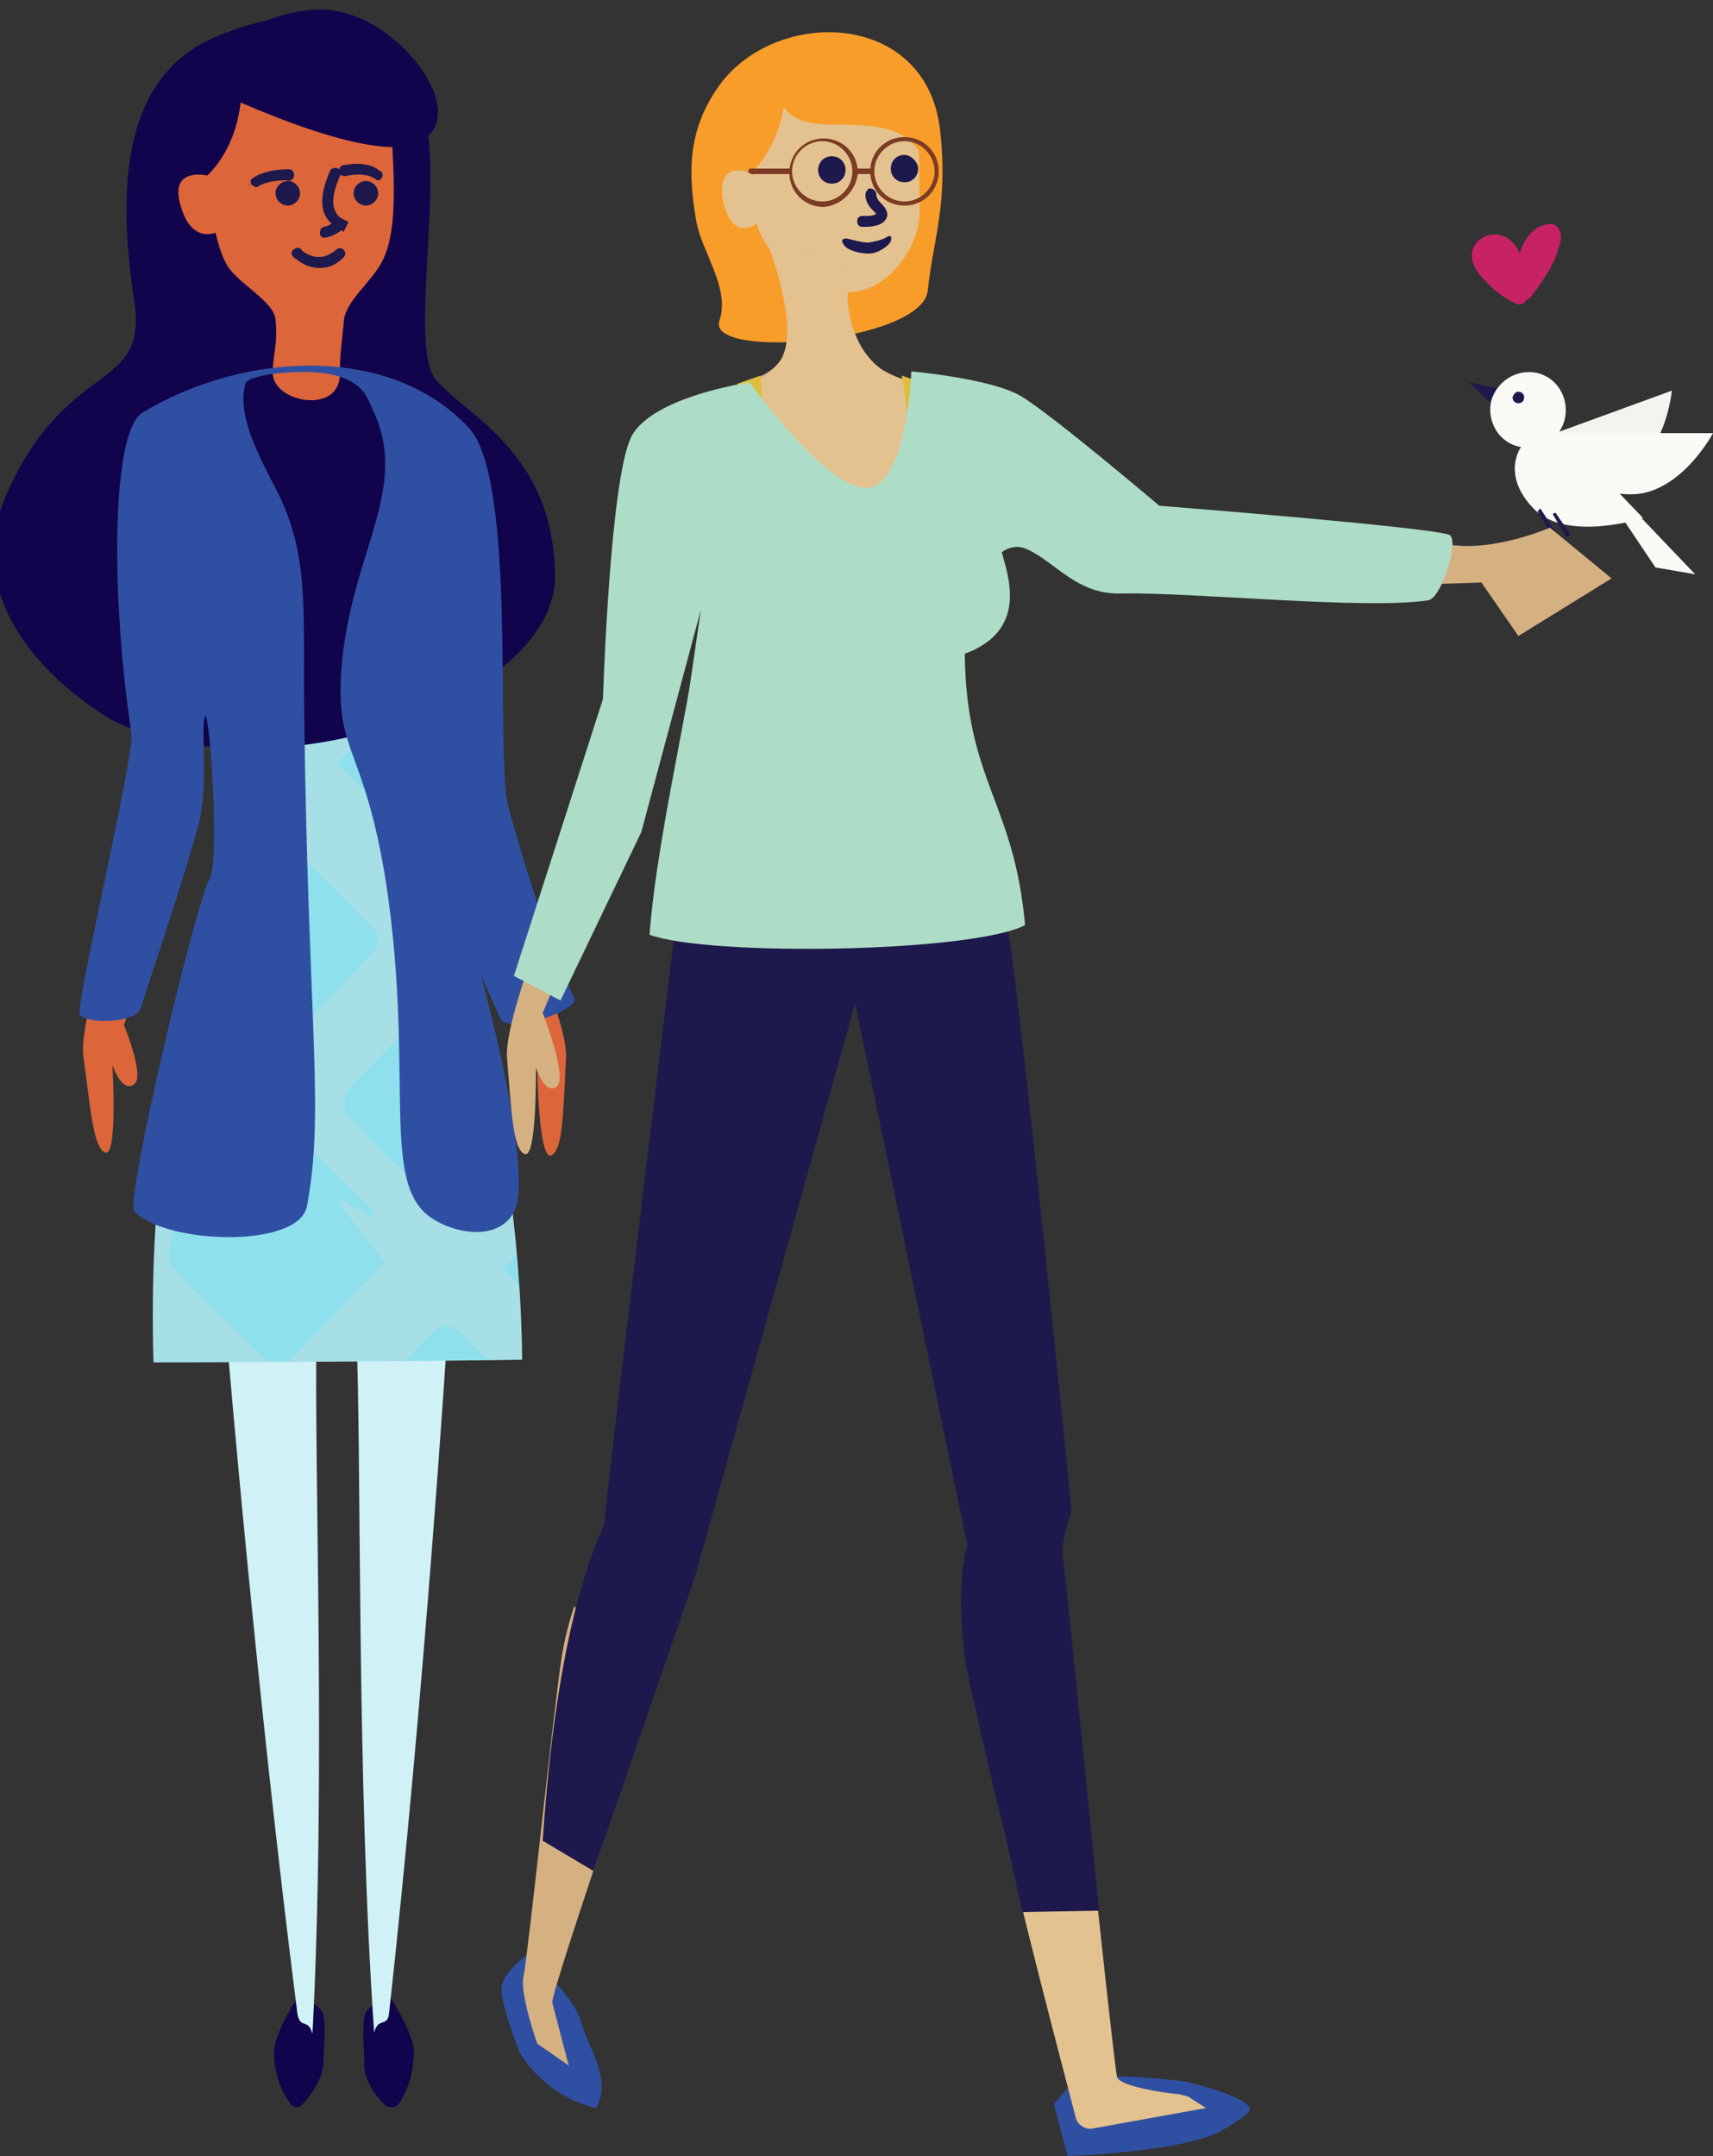 <?xml version="1.0" encoding="utf-8"?>
<!-- Generator: Adobe Illustrator 23.0.5, SVG Export Plug-In . SVG Version: 6.00 Build 0)  -->
<svg version="1.1" id="Layer_1" xmlns="http://www.w3.org/2000/svg" xmlns:xlink="http://www.w3.org/1999/xlink" x="0px" y="0px"
	 viewBox="0 0 125 157.3" style="enable-background:new 0 0 125 157.3;" xml:space="preserve">
<rect x="0" y="0" width="125" height="157.3" fill="#333333" stroke="none"/>
<style type="text/css">
	.st0{fill:#DC653A;}
	.st1{fill:#11034C;}
	.st2{fill:#D0F2F7;}
	.st3{fill:#8FE0ED;}
	.st4{opacity:0.38;}
	.st5{clip-path:url(#SVGID_2_);}
	.st6{opacity:0.78;fill:#E3DDD6;enable-background:new    ;}
	.st7{fill:#1E194C;stroke:#1E194C;stroke-miterlimit:10;}
	.st8{fill:#1E194C;stroke:#1E194C;stroke-width:0.5;stroke-miterlimit:10;}
	.st9{fill:#2F50A2;}
	.st10{fill:#F5F3EF;}
	.st11{fill:#FAF9F6;}
	.st12{fill:#1E194C;}
	.st13{fill:#C72263;}
	.st14{fill:#F99D2A;}
	.st15{fill:#E3C28F;}
	.st16{fill:#7C3B23;}
	.st17{fill:#D5B081;}
	.st18{opacity:0.7;}
	.st19{fill:none;stroke:#1E194C;stroke-width:0.708;stroke-miterlimit:10;}
	.st20{fill:#DFBD3E;}
	.st21{fill:#ADDDC6;}
</style>
<g>
	<g>
		<path class="st0" d="M7.1,71.1c-0.7,2.7-1.2,4.9-1,6.1c0.5,3.6,0.7,6.6,1.6,6.9c0.9,0.2,0.5-6.4,0.5-6.4s0.7,2.1,1.6,1.4
			s-1.2-5.4-1.2-5.4"/>
		<path class="st0" d="M10.1,30.9c0,0-1.6,3.5-1.3,8.8c0.2,5.2,1.5,18.2,1.5,18.2L6.7,73l1.8,3.4c0,0,3.9-11.5,5.2-16
			c0.4-1.4,0.4-9.9-0.5-18.1C12.2,34.2,10.1,30.9,10.1,30.9z"/>
		<path class="st1" d="M28.4,145.6c0,0,1.8,2.7,1.8,4.1c0,1.2-0.3,2.6-1.1,3.8c-0.2,0.3-0.7,0.3-1,0.1c-1.9-1.9-1.5-3.4-1.5-3.4
			s-0.2-2.3,0-3.1C26.8,146.2,28.4,145.6,28.4,145.6z"/>
		<path class="st2" d="M32.6,98c0,0-1.6,25.2-4.2,48.8c-0.1,1.2-0.8,0.3-1.1,1.5C26,129.4,26.4,106.9,26,97
			C25.7,88.4,32.6,98,32.6,98z"/>
		<path class="st1" d="M21.8,145.6c0,0-1.8,2.7-1.8,4.1c0,1.2,0.3,2.7,1.3,3.9c0.2,0.2,0.5,0.2,0.7,0c1.9-2,1.6-3.5,1.6-3.5
			s0.2-2.3,0-3.1S21.8,145.6,21.8,145.6z"/>
		<path class="st2" d="M16.6,98.2c0,0,2.1,25.2,5.1,48.7c0.2,1.2,0.8,0.3,1.1,1.5c1-18.9,0.1-41.4,0.3-51.3
			C23.4,88.4,16.6,98.2,16.6,98.2z"/>
		<path class="st3" d="M10,30.7c0,0,4.9-2.7,12.1-3.7s11.3,3.9,11.3,3.9s-5.2,23-3.3,28.8s7.8,20.2,8,39.5
			c-5.8,0.1-19.8,0.2-26.9,0.2c-0.7-24.7,6.4-34.7,6.4-39.6C17.4,54.9,10,30.7,10,30.7z"/>
		<path class="st0" d="M33.3,30.9c0,0,1.9,3.4,2.1,8.6c0.2,5.2,0,18.3,0,18.3l4.9,14.8l-1.5,3.6c0,0-4.8-11.1-6.6-15.5
			c-0.5-1.4-1.2-9.9-1-18.1C31.5,34.4,33.3,30.9,33.3,30.9z"/>
		<g class="st4">
			<g>
				<g>
					<g>
						<g>
							<defs>
								<path id="SVGID_1_" d="M10,30.7c0,0,4.9-2.7,12.1-3.7s11.3,3.9,11.3,3.9s-5.2,23-3.3,28.8s7.8,20.2,8,39.5
									c-5.8,0.1-19.8,0.2-26.9,0.2c-0.7-24.7,6.4-34.7,6.4-39.6C17.4,54.9,10,30.7,10,30.7z"/>
							</defs>
							<clipPath id="SVGID_2_">
								<use xlink:href="#SVGID_1_"  style="overflow:visible;"/>
							</clipPath>
							<g class="st5">
								<g>
									<path class="st6" d="M-88,97.1c-7.9-7.8-15.7-15.5-23.6-23.2c1.9-1.9,3.7-3.8,5.6-5.7c-0.1,0.7-0.5,1.7-0.2,2.1
										c2.3,2.5,4.8,4.8,7.2,7.2c2.8-2.9,5.4-5.6,7.9-8.1c-2.7-2.6-5.2-5.1-7.5-7.4c-2.4,2-4.7,3.8-6.9,5.7
										c7.7-7.9,15.4-15.8,23.1-23.6c-0.3,0.6-0.6,1.2-0.9,1.8c2.4,2.3,4.7,4.6,7,6.9c3-3,5.8-5.9,8.6-8.9c0.3-0.3,0.3-1.4,0-1.7
										c-2.2-2.1-4.5-4.2-6.7-6.3c0.9-0.9,1.8-1.8,2.7-2.7c2.4,2.4,4.8,4.8,7.3,7.1c2.7-2.7,5.1-5.2,7.7-7.9
										c-2.5-2.4-4.9-4.8-7.2-7.1c0.4-0.5,0.9-0.9,1.3-1.4c2.4,2.4,4.8,4.7,7.3,7.2c0.8-1.6,0.2-2.2-1-2.8c-0.8-0.4-1.4-1.1-2-1.6
										c0.1-0.1,0.2-0.2,0.3-0.3c0.3,0.2,0.5,0.3,0.8,0.5c0-0.1,0.1-0.2,0.1-0.2c-1.4-1.4-2.8-2.7-4.2-4.1
										c0.5-0.5,1.1-1.1,1.6-1.6c2.4,2.4,4.8,4.7,7.4,7.3c3-3.1,5.8-5.9,8.7-8.9c-0.2-0.2-0.3-0.5-0.6-0.7
										c-2.1-1.6-4.3-3.1-6.3-4.8c-0.8-0.6-1.2-0.5-1.9,0.1c-1.8,1.7-3.6,3.3-5.4,5c3.6-3.7,7.3-7.4,10.9-11.1
										c-0.2,0.5-0.4,1-0.6,1.4c2.4,2.3,4.7,4.6,7.2,7.1c2.5-2.5,4.9-5,7.6-7.8c-3-2-4.2-6-8.4-6.7c11.7-11.9,23.3-23.8,35-35.7
										c0.3-0.3,0.6-1.5,1.5-0.4c-2.5,2.5-4.9,5-7.3,7.5c2.5,2.7,4.8,5.2,7.5,8.1c2.7-2.7,5.2-5.3,7.7-7.8
										c1.6,1.6,3.3,3.2,4.9,4.8c-2.5,2.6-5.1,5.2-7.7,7.9C2.6-11.6,4.8-9.5,7-7.3c2.6-2.7,5.2-5.3,7.7-7.9c1.4,1.3,2.7,2.7,4.1,4
										c-2.5,2.6-5.1,5.2-7.6,7.8c2.8,2.7,5.4,5.3,8,7.9c2.7-2.6,5.4-5,8-7.4c0.6,0.6,1.3,1.2,1.9,1.9c-0.9,1-1.9,1.9-2.8,2.9
										c-0.1-0.1-0.1-0.1-0.2-0.2c0.2-0.3,0.5-0.7,0.7-1c-0.1,0-0.1-0.1-0.2-0.1C24.8,2.5,23,4.3,21,6.3c0.6,0.5,1.1,1,1.3,1.2
										c2.6-2.7,5.1-5.2,7.5-7.7c0.5,0.5,1.1,1.1,1.6,1.6c-2.5,2.5-4.9,5-7.3,7.4c2.6,2.6,4.9,4.8,7.3,7.2
										c0.7-0.7,1.2-1.3,1.8-1.8c1.8-1.9,3.7-3.8,5.5-5.6c1.4,1.3,2.7,2.7,4.1,4c-2.2,2.5-4.3,4.9-6.7,7.7
										c2.8,2.5,5.5,4.9,8.5,7.4c2.4-2.4,4.5-4.6,6.7-6.8c1.3,1.2,2.5,2.5,3.8,3.7c-2.2,2.3-4.5,4.6-6.6,6.8
										c2.7,2.7,5.3,5.2,7.9,7.7c2.3-2.4,4.5-4.6,6.6-6.8c0.7,0.7,1.4,1.4,2.2,2.1c-1.4,0.9-2,3.2-4.4,2.4
										c-0.4,0.9-0.8,1.8-1.3,2.7c-0.6,1-1.2,1.9,0.5,2.4c2-2.2,4-4.5,6-6.7c0.4,0.4,0.7,0.7,1.1,1.1c-2.1,2.1-4.2,4.3-6.5,6.6
										c2.6,2.5,5.2,5.2,8.1,8c2.2-2.2,4.3-4.4,6.5-6.6c1.4,1.4,2.9,2.8,4.3,4.3c-0.7,0.7-1.3,1.4-2,2c-1.8,1.4-3.7,2.8-5.8,4.4
										c3.1,3.1,6,5.9,9,8.8c2.2-2.5,4.4-4.9,6.6-7.4c1.6,1.6,3.3,3.2,4.9,4.8c-2.4,2.4-4.7,4.8-7.1,7.3c2.6,2.8,4.7,5.1,7,7.5
										c2.6-2.7,5.1-5.2,7.5-7.6c0.5,0.4,0.9,0.9,1.4,1.3c-2.4,2.5-4.8,4.9-7.2,7.4c0.1,0.1,0.2,0.2,0.2,0.2
										c0.4-0.3,0.7-0.6,0.8-0.6c-0.1,0.5-0.1,1.2-0.2,1.9c0.2,0.1,0.4,0.1,0.7,0.2c2.4-2.5,4.9-5,7.3-7.5
										c0.5,0.4,0.9,0.9,1.4,1.3c-2.5,2.5-4.9,5-7.3,7.5c2.5,2.7,4.8,5.2,7.5,8.1c2.7-2.7,5.2-5.3,7.7-7.8
										c1.6,1.6,3.3,3.2,4.9,4.8c-2.5,2.6-5.1,5.2-7.7,7.9c2.1,2.1,4.3,4.2,6.5,6.4c2.6-2.7,5.2-5.3,7.7-7.9
										c1.4,1.3,2.7,2.7,4.1,4c-2.5,2.6-5.1,5.2-7.6,7.8c2.8,2.7,5.4,5.3,8,7.9c2.7-2.6,5.4-5,8-7.4c0.6,0.6,1.3,1.2,1.9,1.9
										c-0.9,1-1.9,1.9-2.8,2.9c-0.1-0.1-0.1-0.1-0.2-0.2c0.2-0.3,0.5-0.7,0.7-1c-0.1,0-0.1-0.1-0.2-0.1c-1.8,1.9-3.6,3.7-5.6,5.7
										c0.6,0.5,1.1,1,1.3,1.2c2.6-2.7,5.1-5.2,7.5-7.7c0.5,0.5,1.1,1.1,1.6,1.6c-2.5,2.5-4.9,5-7.3,7.4c2.6,2.6,4.9,4.8,7.3,7.2
										c0.7-0.7,1.2-1.3,1.8-1.8c1.8-1.9,3.7-3.8,5.5-5.6c1.4,1.3,2.7,2.7,4.1,4c-2.2,2.4-4.3,4.9-6.5,7.4c2,1.9,3.9,3.9,5.9,5.8
										c-1.6,1.6-3.2,3.3-4.8,4.9c-1.6-1.6-3.2-3.2-4.8-4.8c-0.4-0.3-1.3-0.7-1.5-0.5c-2.6,2-5.1,4.1-7.7,6.2
										c2.4,2.6,4.4,4.8,6.4,7c-0.4,0.5-0.9,0.9-1.3,1.4c-2-2.2-4-4.5-6-6.7c-1.7,1.4-1.8,1.5-0.6,2.6c1.8,1.8,3.7,3.4,5.5,5.1
										c-0.5,0.5-1.1,1.1-1.6,1.6c-1.9-1.9-3.8-3.8-5.8-5.7c-0.4-0.4-1.3-0.8-1.7-0.6c-3,1.7-5.6,4-7.8,6.7c2.6,2.6,5.1,5,7.5,7.4
										c-1.4,1.4-2.8,2.9-4.3,4.3c-2.6-2.2-4.5-5.2-8-6.9c-1.8,2.2-3.4,4.4-5.2,6.6c-0.9,1-0.7,1.6,0.2,2.5
										c1.8,1.8,3.5,3.8,5.2,5.7c-1.2,1.2-2.3,2.4-3.5,3.5c-2.1-2.3-4.2-4.6-6.5-7.1c-2.7,3.2-5.2,6.1-7.7,9.1
										c2.2,2.2,4.2,4.1,6.2,6.1c-1.5,1.5-3,3.1-4.5,4.6c-1.9-2.1-3.9-4.2-5.9-6.5c-2.6,2.7-5,5.1-7.5,7.6c2,2.2,4,4.3,5.9,6.5
										c-1.3,1.4-2.7,2.7-4,4.1c-2-2.2-4-4.4-5.9-6.5c-2.9,3-5.6,5.7-8.2,8.4c2.1,2.3,4,4.4,5.9,6.5c-1.1,1.1-2.1,2.2-3.2,3.3
										c-2.1-1.8-4.2-3.7-6.4-5.6c-2.4,2.8-4.7,5.5-7.1,8.2c1.9,1.9,3.8,3.7,5.6,5.5c-0.6,0.6-1.2,1.3-1.9,1.9
										c-1.6-1.7-3.2-3.4-4.9-5c-0.4-0.3-1-0.4-1.5-0.6c-0.1,0.2-0.2,0.4-0.3,0.6c2,1.9,3.9,3.8,5.9,5.8c-0.4,0.5-0.9,0.9-1.3,1.4
										c-2-2-4.1-4-6.1-6c-2.6,2.7-5.1,5.2-7.7,7.9c2.1,2.1,4.1,4,6.1,6c-1.3,1.4-2.7,2.7-4,4.1c-0.7-0.6-1.3-1.3-2.1-1.9
										c-1.6-1.2-3.3-2.3-5-3.4c-5.2-5.2-10.5-10.3-15.7-15.5c0-0.6,0.2-1.6-0.1-1.9c-2.2-2.3-4.6-4.5-7-6.6c-0.3-0.3-1.1,0-1.6,0
										c-9.1-9-18.3-18-27.4-26.9c-0.1-0.2-0.1-0.5-0.2-0.7c-2-2.2-4-4.3-6-6.4c-0.2-0.2-0.7-0.1-1.1-0.1
										c-6.4-6.3-12.8-12.6-19.2-18.9c-1.4-1.6-2.7-3.3-4.2-4.8c-0.4-0.5-1.2-0.7-1.8-1c-1.4-1.3-2.7-2.7-4.1-4
										c0.1-0.3,0.3-0.8,0.1-0.9c-2.3-2.3-4.6-4.7-7-6.9c-0.2-0.1-0.7,0.1-1,0.1c-1.3-1.2-2.5-2.5-3.8-3.7c0-0.5,0.2-1.2,0-1.4
										c-1.2-1.3-2.4-2.6-3.7-3.7c-1.5-1.2-3.1-2.1-4.7-3.1c-5.2-5.2-10.5-10.3-15.7-15.5c0-0.6,0.2-1.6-0.1-1.9
										c-2.2-2.3-4.6-4.5-7-6.6C-86.7,96.8-87.5,97.1-88,97.1z M56.1,165.9c-2.8,2.8-5.5,5.6-8.2,8.4c3.2,3.1,6.3,6.2,9.5,9.3
										c2.7-2.7,5.2-5.3,7.6-7.8C62,172.5,59.1,169.3,56.1,165.9z M-43.5,69.1c-3-3.3-5.9-6.6-8.9-9.9c-2.8,2.8-5.5,5.6-8.2,8.4
										c3.2,3.1,6.3,6.2,9.5,9.3C-48.5,74.2-46,71.6-43.5,69.1z M-11.4,92c2.7,2.7,5.4,5.3,8.2,8c2.7-2.8,5.2-5.3,7.8-7.9
										c-2-1.8-3.9-3.4-5.8-5.1c-2.7-2.3-2.7-2.3-5.3-0.3c-0.1,0.1-0.3,0.1-0.6,0.3c0.8-1.1,1.5-2,2.2-2.9C-5,84-5.1,84-5.2,83.9
										c-1.3,1.2-2.6,2.4-3.9,3.7c-0.1-0.1-0.1-0.2-0.2-0.2c1.2-1.4,2.4-2.8,3.5-4.2c-0.2-0.1-0.3-0.3-0.5-0.4
										c-2.1,2.2-4.3,4.3-6.3,6.6c-0.6,0.7-0.9,1.9,0.6,2.4c0.5-0.4,0.9-0.8,1.4-1.2c0.1,0.1,0.1,0.2,0.2,0.3
										C-10.7,91.2-11,91.6-11.4,92z M18,79.1c-1.4-1.4-2.7-2.7-4-4c-0.1,0.1-0.1,0.1-0.2,0.2c0.6,1,1.3,2,1.9,3
										c-0.1,0.1-0.2,0.1-0.3,0.2c-2.4-2.1-4.9-4.3-7.5-6.6c-2.6,2.9-5.1,5.7-7.5,8.5C3,83,5.5,85.5,8.1,87.9
										c0.2,0.2,1.2-0.1,1.6-0.4C12.4,84.8,15,82,18,79.1z M14.8,90.1c-0.1-0.1-0.3-0.3-0.4-0.4c2.1-2.4,4.1-4.7,6.2-7.1
										c-2.5,2.2-4.9,4.4-7.3,6.6c-0.3,0.3-0.7,0.7-0.8,1.1c-0.1,0.7-0.3,1.8,0.1,2.2c2.5,2.6,5.1,5.1,7.7,7.6
										c2.7-2.8,5.3-5.4,7.8-8c-1.2-1.5-2.3-2.9-3.3-4.3c0.1-0.1,0.2-0.2,0.3-0.2c0.6,0.4,1.3,0.8,1.9,1.2
										c0.1-0.1,0.2-0.3,0.3-0.4c-1.8-1.8-3.6-3.5-5.5-5.4C19.4,85.4,17.1,87.7,14.8,90.1z M10.2,42.5c3.6,3.6,6.8,6.7,10,9.9
										c2.6-2.7,5-5.1,7.6-7.8c-2.8-2.8-5.5-5.5-8.3-8.1c-0.3-0.3-1.2-0.4-1.4-0.2C15.4,38.3,12.8,40.4,10.2,42.5z M8.6,64.5
										c2.4-2.4,4.9-5,7.3-7.4c-3.3-3.2-6.4-6.3-9.9-9.7c-2.1,2.7-3.9,5-5.7,7.3c-0.3,0.4-0.2,1.4,0.1,1.7
										C3,59.1,5.7,61.7,8.6,64.5z M32.2,159.4c3.1-3.1,5.9-6,8.8-9c0.2-0.3,0.3-1,0.1-1.3c-2-2.5-3.9-5-6.7-6.4
										c-3.2,3.2-6.2,6.4-9.4,9.6C27.5,154.8,29.8,157.1,32.2,159.4z M-11.7,68.1c2.9,2.8,5.6,5.5,8.4,8.3
										c2.6-2.7,5.3-5.4,8.1-8.2c-3.1-3-6-5.9-9-8.8C-6.7,62.2-9.1,65.1-11.7,68.1z M-19.3,92.8c-2.7-3-5.4-5.9-8.1-8.8
										c-2.9,3-5.6,5.7-8.3,8.5c2.9,2.9,5.6,5.6,8.5,8.3C-24.7,98.3-22.2,95.7-19.3,92.8z M-1.7,132.8c0.1-0.1,0.2-0.2,0.3-0.3
										c2.1,2,4.2,4.1,6.2,6.1c1.5-0.6,1.2-1.3,0.5-2.1c-1.4-1.5-2.8-3-4.3-4.6c-0.6-0.6-1.3-1.3-1.9-1.9
										c-0.2,0.2-0.4,0.3-0.5,0.5c1.1,1.1,2.2,2.2,3.3,3.3c-0.2,0.2-0.3,0.3-0.5,0.5c-1.1-1.1-2.2-2.1-3.4-3.3
										c-3.1,3.2-6.1,6.2-9.1,9.2c2.5,2.5,5,4.9,7.4,7.3c2.7-2.7,5.2-5.4,7.8-8C2.2,137.1,0.2,134.9-1.7,132.8z M-74.8,100.5
										c2.8-2.9,5.5-5.6,8.2-8.3c-0.9-0.8-1.7-1.3-2.4-1.9c-1.5-1.4-2.9-2.8-4.3-4.3c-1.3-1.4-2.4-1.5-3.8-0.1
										c-2,2.1-4.1,4.2-6.2,6.4C-80.2,95.1-77.4,97.9-74.8,100.5z M41.9,198.8c-0.9-0.7-1.6-1.2-2.2-1.7c-1.5-1.5-3.1-3-4.6-4.5
										c-1.1-1.2-2.2-1.6-3.5-0.2c-2.1,2.2-4.3,4.4-6.4,6.5c3,2.9,5.8,5.7,8.4,8.3C36.5,204.3,39.2,201.6,41.9,198.8z M21.5,131.7
										c-2.9,3-5.7,5.8-8.5,8.7c2.6,2.6,5.1,5,7.6,7.4c3.2-3.2,6.2-6.3,9.4-9.6C27.1,136.1,24.5,134,21.5,131.7z M20.1,76.8
										c2.8-2.8,5.1-5.1,7.3-7.5c0.2-0.3,0.3-1.2,0-1.4c-2.4-2.5-5-5-7.9-7.8c-2.6,2.6-5,5-7.3,7.5c-0.3,0.3-0.2,1.3,0.1,1.7
										C15,71.8,17.6,74.3,20.1,76.8z M-62.5,48.5c-3.1,3.2-5.9,6.1-8.7,8.9c2.7,2.7,5.3,5.2,7.9,7.7c2.7-2.8,5.3-5.4,8.1-8.2
										C-57.7,54.1-60.1,51.3-62.5,48.5z M53.2,163.6c-2.5-2.9-4.9-5.7-7.4-8.5c-2.9,3-5.5,5.6-8,8.2c-0.3,0.3-0.4,1.1-0.2,1.3
										c2.4,2.5,4.9,4.9,7.4,7.3C47.8,169.1,50.4,166.5,53.2,163.6z M-19,116c-2.7-2.7-5.4-5.3-8-7.9c-2.7,2.8-5.4,5.5-8.1,8.3
										c2.8,2.7,5.3,5.2,8,7.9C-24.4,121.5-21.8,118.8-19,116z M-15.4,112.4c2.8-2.9,5.5-5.6,8.3-8.5c-2.9-2.6-5.6-5-8.4-7.5
										c-2.7,2.8-5.3,5.4-7.9,8.1C-20.8,107.2-18.1,109.9-15.4,112.4z M-3.7,123.9c2.8-2.9,5.5-5.6,8.3-8.5
										c-2.6-2.6-5.2-5.1-7.6-7.5c-2.8,2.9-5.6,5.7-8.3,8.5C-8.6,119-6.2,121.5-3.7,123.9z M8.8,160.3c2.9-3,5.7-5.8,8.4-8.6
										c-2.7-2.6-5.1-5-7.8-7.7c-2.6,2.6-5.1,5.1-7.5,7.7c-0.3,0.3-0.3,1.4-0.1,1.7C4.2,155.8,6.5,158.1,8.8,160.3z M-62.4,88.9
										c2.2-2.2,4.4-4.4,6.5-6.7c0.4-0.5,0.7-1.7,0.4-2c-2.4-2.6-4.9-5-7.6-7.6c-2.6,2.7-5.1,5.2-7.8,7.9
										C-68.3,83.1-65.6,85.7-62.4,88.9z M68.2,76.3c2.6-2.6,5-5.1,7.5-7.6c-3-3-5.9-5.8-8.6-8.5c-2.1,2.1-4,4.1-5.9,6.1
										c-1,1-1.1,2,0,3.1C63.5,71.7,65.8,74,68.2,76.3z M37.5,187.2c2.7,2.7,5.4,5.3,8.2,8.1c2.3-2.2,4.7-4.4,6.9-6.6
										c0.4-0.4,0.6-1.4,0.4-1.6c-2.5-2.6-5.1-5.1-7.8-7.8C42.6,181.9,40.2,184.5,37.5,187.2z M-58.6,116.2
										c2.8,2.8,5.5,5.4,8.4,8.3c1.6-1.6,3-3.2,4.6-4.7c3.1-2.9,3.1-2.9,0.2-5.9c-0.3-0.3-0.5-0.6-0.8-0.8
										c-1.6-1.6-3.2-3.1-4.8-4.7C-53.6,111.1-56.1,113.6-58.6,116.2z M41.6,175.8c-2.8-2.8-5.4-5.3-8-7.9c-2.7,2.8-5.3,5.4-7.8,8
										c2.7,2.7,5.3,5.2,8,7.9C36.5,181,39,178.4,41.6,175.8z M-82.7,69.2c2.7,2.7,5.3,5.2,8,7.9c2.7-2.8,5.3-5.4,7.8-7.9
										c-2.8-2.8-5.4-5.3-8-7.9C-77.6,64-80.2,66.6-82.7,69.2z M39.4,32.6c-2.7-2.7-5.3-5.2-8.1-8c-2.8,2.4-5.4,4.6-8.1,7
										c3.1,3.1,5.9,5.8,8.7,8.6C34.4,37.7,36.9,35.2,39.4,32.6z M73.6,151.7c2.3,2.3,4.9,4.8,7.4,7.3c2.7-2.7,5.3-5.4,7.9-8
										c-2.6-2.6-5.2-5.1-7.6-7.5c-1.9,1.1-2.4,3.6-4.8,3.2c-0.2,0-0.6,0.3-0.7,0.6C75.1,148.7,74.4,150.1,73.6,151.7z
										 M-34.8,45.1c2.4,2.3,4.9,4.8,7.4,7.3c2.7-2.7,5.3-5.4,7.9-8.1c-2.6-2.6-5.2-5.1-7.6-7.5c-1.8,1.2-2.5,3.5-4.9,3.3
										c-0.2,0-0.5,0.4-0.7,0.6C-33.4,42.1-34,43.5-34.8,45.1z M-7.7,80.9c-2.8-2.8-5.6-5.5-8.4-8.3c-2.5,2.5-4.8,4.9-7.2,7.4
										c2.7,3,5.2,5.8,7.9,8.8C-12.9,86.2-10.4,83.6-7.7,80.9z M69.3,147.2c2.7-2.7,5.1-5.3,7.6-7.7c-2.6-2.9-5-5.6-7.6-8.6
										c-2.7,2.8-5.4,5.5-8.1,8.3C63.8,141.8,66.5,144.5,69.3,147.2z M-39.1,40.5c2.6-2.6,5.1-5.2,7.5-7.7c-2.5-2.9-5-5.6-7.6-8.6
										c-2.7,2.7-5.4,5.5-8.1,8.3C-44.6,35.1-41.9,37.8-39.1,40.5z M-7.5,55.8c-2.6-2.6-5.1-5-7.6-7.4c-2.8,2.8-5.5,5.6-8.2,8.4
										c2.5,2.5,5,4.9,7.6,7.4C-13,61.4-10.3,58.7-7.5,55.8z M100.9,162.5c-2.6-2.6-5.1-5-7.6-7.5c-2.7,2.8-5.4,5.6-8.2,8.4
										c2.6,2.5,5.1,5,7.6,7.5C95.5,168,98.1,165.3,100.9,162.5z M69.4,179.6c-2.7,2.4-5.1,4.7-7.5,7c-0.3,0.3-0.5,1.3-0.3,1.5
										c2.3,2.4,4.7,4.7,7.2,7.1c2.8-2.8,5.4-5.6,8.1-8.3C74.4,184.4,71.9,182,69.4,179.6z M-39.7,88.6c2.8-2.9,5.5-5.6,8.1-8.3
										c-2.6-2.5-5-4.9-7.5-7.4c-2.7,2.4-5.2,4.7-7.7,7.1c-0.3,0.2-0.2,1.2,0,1.5C-44.4,83.9-42.1,86.1-39.7,88.6z M3.1,20.6
										c-2.8-2.7-5.3-5.2-8.1-7.9c-2.6,2.2-5.3,4.4-8.1,6.9c3.1,3.1,6,5.9,8.8,8.6C-1.9,25.6,0.6,23.1,3.1,20.6z M95.3,126.1
										c3.2,3.1,6,5.9,8.8,8.6c2.5-2.6,5-5.1,7.4-7.6c-2.8-2.7-5.3-5.2-8-7.9C100.9,121.5,98.2,123.7,95.3,126.1z M32.1,88.1
										c2.8-2.8,5.4-5.5,7.9-8.1c-2.7-2.6-5.3-5.2-7.7-7.6c-2.4,2.5-4.6,4.7-6.8,7c-0.4,0.4-0.5,1.6-0.2,1.9
										C27.4,83.6,29.7,85.7,32.1,88.1z M-30.9,104.7c-2.9-2.8-5.6-5.5-8.3-8.2c-2.5,2.8-4.8,5.5-7.1,8.2c2.7,2.6,5.3,5.2,7.9,7.7
										C-35.9,109.9-33.5,107.4-30.9,104.7z M44.9,84.2c-2.9,2.9-5.5,5.6-8.2,8.4c2.6,2.6,5.1,5,7.6,7.5c2.8-2.8,5.4-5.5,8.2-8.4
										C49.9,89.2,47.5,86.8,44.9,84.2z M64.7,104.2c-2.6-2.6-5.1-5-7.7-7.5c-2.6,2.7-5.3,5.4-7.9,8.1c2.6,2.5,5.1,5,7.7,7.5
										C59.4,109.5,61.9,107,64.7,104.2z M17.6,175.9c-2.4-2.4-4.6-4.6-6.9-6.7c-0.3-0.3-1.2-0.5-1.4-0.3
										c-2.6,2.3-5.2,4.7-7.8,7.2c2.8,2.8,5.4,5.3,8.1,8C12.3,181.3,14.9,178.6,17.6,175.9z M55.3,48c-2.4,2.5-4.9,5-7.5,7.6
										c2.8,2.8,5.5,5.4,8.1,7.9c2.5-2.5,4.9-5,7.5-7.6C60.7,53.2,58,50.6,55.3,48z M-44.1,45.7c-2.8-2.8-5.6-5.5-8.3-8.2
										c-2.1,2.2-4.3,4.3-6.3,6.5c-0.3,0.3-0.4,1.2-0.2,1.4c2.5,2.6,5.1,5.1,7.7,7.6C-48.8,50.5-46.5,48.2-44.1,45.7z M56.1,144.1
										c-2.1,2.2-4.3,4.4-6.4,6.6c-0.2,0.3-0.3,1.2,0,1.4c2.5,2.5,5,5,7.6,7.5c2.4-2.5,4.7-4.8,7.2-7.4
										C61.6,149.5,58.9,146.9,56.1,144.1z M-7.1,151.7c-2.8-2.7-5.3-5.2-7.7-7.6c-2.5,2.5-4.8,4.8-7,7.2
										c-0.3,0.3-0.5,1.3-0.2,1.5c2.3,2.4,4.7,4.7,7,6.9C-12.2,156.9-9.6,154.2-7.1,151.7z M57.8,207.5c2.6-2.9,5-5.7,7.4-8.5
										c-2.6-2.5-5.1-5-7.5-7.4c-2.7,2.7-5.2,5.3-7.9,8C52.5,202.4,55.1,204.8,57.8,207.5z M-58.7,93c2.8,2.7,5.3,5.2,8,7.9
										c2.6-2.9,5-5.7,7.4-8.5c-2.6-2.6-5.1-5-7.6-7.4C-53.4,87.7-55.9,90.2-58.7,93z M-7.2,127.5c-2.7-2.4-5.2-4.7-7.9-7.1
										c-2.7,2.8-5.3,5.4-7.8,7.9c2.6,2.5,5,5,7.6,7.4C-12.6,133-10,130.4-7.2,127.5z M24.7,104.3c2.7,2.6,5.1,5,7.7,7.6
										c2.4-2.5,4.8-4.9,7.1-7.4c0.2-0.3,0.1-1.2-0.1-1.5c-1.9-2-3.9-3.8-5.7-5.7c-0.8-0.9-1.5-0.7-2.2,0
										C29.2,99.7,27,101.9,24.7,104.3z M-19.2,139.6c-2.6-2.5-5.1-5-7.6-7.5c-2.6,2.7-5.1,5.2-7.7,7.9c2.5,2.5,5,4.9,7.6,7.5
										C-24.4,144.8-21.9,142.3-19.2,139.6z M51.1,44.1c-2.7-2.7-5.3-5.2-7.9-7.8c-2.6,2.6-5.1,5.2-7.4,7.5
										c2.7,2.7,5.3,5.2,7.9,7.8C46.4,48.9,48.8,46.5,51.1,44.1z M44.7,108.7c-2.6,2.6-5,5.1-7.5,7.6c2.7,2.6,5.2,5.1,7.8,7.7
										c2.6-2.7,5.1-5.2,7.5-7.6C49.9,113.8,47.3,111.2,44.7,108.7z M-87,89c2.8-2.8,5.3-5.4,7.9-8.1c-2.5-2.5-4.9-4.9-7.6-7.4
										c-2.6,3-5,5.7-7.5,8.5C-91.7,84.3-89.4,86.6-87,89z M21.9,180c-2.7,3.1-5.1,5.8-7.6,8.6c2.5,2.4,4.8,4.7,7.1,7
										c2.7-2.8,5.3-5.4,8-8.2C26.9,185,24.6,182.6,21.9,180z M16.2,104.1c-2.6-2.6-5.2-5.1-7.9-7.7c-2.5,2.6-4.9,5-7.4,7.5
										c2.6,2.5,5.2,5.1,7.9,7.7C11.3,109.1,13.7,106.6,16.2,104.1z M64.8,125.9c-2.4-1.9-4.9-3.8-7.4-5.7c-0.2-0.1-0.8-0.1-1,0.1
										c-2.5,2.5-4.9,5-7.4,7.5c2.2,2.2,4.6,4.5,7.1,7C59,131.8,61.8,128.9,64.8,125.9z M116.2,132.1c-2.6,2.6-5,5.1-7.4,7.6
										c2.5,2.5,5,4.9,7.4,7.3c2.7-2.7,5.2-5.3,7.8-8C121.3,136.6,118.8,134.4,116.2,132.1z M7.8,25.4C5.2,28,2.7,30.6,0.3,33
										c2.5,2.5,5,4.9,7.4,7.3c2.7-2.7,5.1-5.3,7.8-8C12.9,30,10.4,27.8,7.8,25.4z M68.1,123.1c2.6-2.6,5-5.1,7.5-7.7
										c-0.4-0.4-0.7-1-1.2-1.5c-1.5-1.5-3-3.1-4.6-4.5c-0.5-0.4-1.2-0.6-2.1-1c0.1,0.4,0,0.3,0,0.2c-0.1-0.4,0-0.9-0.2-1.2
										c-0.1-0.2-0.6-0.1-1-0.1c0,0.4,0,0.8-0.1,1.1c0,0.2-0.2,0.4-0.4,0.6c-1.7,2.3-3.5,4.6-5.3,7
										C63.2,118.2,65.5,120.5,68.1,123.1z M-31.3,128.5c-2.8-2.7-5.3-5.2-7.9-7.8c-2.5,2.5-4.8,4.9-7.3,7.4
										c2.7,2.7,5.3,5.3,7.9,7.8C-36.1,133.4-33.7,131-31.3,128.5z M43.7,60c-2.6,2.6-4.9,5-7.1,7.2c2.8,2.7,5.4,5.3,8.2,8.1
										c2.5-2.6,4.8-4.9,7.1-7.2C49.2,65.3,46.5,62.7,43.7,60z M9.1,120c-2.9,2.9-5.5,5.6-8.2,8.4c2.4,2.3,4.7,4.7,7.1,7
										c2.8-2.8,5.5-5.6,8.2-8.4C13.9,124.6,11.6,122.4,9.1,120z M-10,164.4c2.7,2.7,5.2,5.1,7.6,7.5c2.4-2.4,4.6-4.7,6.8-7
										c0.2-0.2,0.2-1.1,0-1.3c-2.3-2.4-4.7-4.7-6.9-6.9C-5.2,159.5-7.6,162-10,164.4z M-86.8,49.7c-2.8,2.8-5.5,5.6-8,8.2
										c2.6,2.5,4.9,4.8,7.2,7c2.8-2.8,5.3-5.4,8-8.2C-82.2,54.2-84.6,51.9-86.8,49.7z M20.7,171.5c2.8-2.8,5.3-5.5,8-8.2
										c-2.6-2.6-4.9-4.9-7.1-7c-2.8,2.8-5.5,5.6-8,8.2C16.2,167.1,18.5,169.4,20.7,171.5z M87.6,80.4c-2.1-2.3-4-4.4-6-6.4
										c-0.3-0.3-1.4-0.6-1.7-0.3c-2.5,2.4-4.9,4.9-7.3,7.4c2.6,2.5,5,4.9,7.3,7.2C82.4,85.6,84.9,83.1,87.6,80.4z M-24.3-14.3
										c2.6,2.5,4.9,4.9,7.5,7.4c2.6-2.7,5.1-5.2,7.8-8c-2.6-2.2-5.1-4.5-7.9-6.9C-19.3-19.4-21.7-17-24.3-14.3z M84.2,92.4
										c2.5,2.5,4.9,4.8,7.5,7.3c2.6-2.7,5.1-5.2,7.9-8c-2.5-2.2-5.1-4.5-7.8-6.9C89.2,87.2,86.8,89.7,84.2,92.4z M24.6,55.7
										c2.8,2.8,5.4,5.3,7.9,7.8c2.5-2.5,4.7-4.8,6.9-7.1c-2.7-2.7-5.3-5.2-7.9-7.8C29,51.1,26.8,53.4,24.6,55.7z M53.4,211
										c-2.4-2.4-4.9-4.8-7.4-7.3c-2.6,2.6-5.1,5.2-7.9,8.1c2.6,2.3,5.1,4.5,7.8,6.9C48.4,216.1,50.8,213.6,53.4,211z M-62.6,112
										c2.5-2.6,5-5.1,7.5-7.7c-2.4-2.4-4.9-4.8-7.4-7.3c-2.6,2.6-5.1,5.2-7.9,8.1C-67.8,107.4-65.3,109.6-62.6,112z M-35.5,20.8
										c2.8,2.7,5.4,5.3,7.8,7.7c2.4-2.4,4.7-4.8,7-7.1c-2.6-2.8-4.9-5.5-7.4-8.2C-30.8,16-33.1,18.3-35.5,20.8z M80.8,135.2
										c2.4-2.4,4.6-4.7,7-7.1c-2.5-2.8-4.9-5.5-7.4-8.2c-2.7,2.8-5.1,5.2-7.4,7.6C75.7,130.1,78.3,132.7,80.8,135.2z
										 M122.7,115.8c-2.6-2.6-5.3-5.2-7.8-7.7c-2.4,2.4-4.7,4.8-7,7.1c2.6,2.6,5.1,5,7.8,7.7C118,120.6,120.2,118.3,122.7,115.8z
										 M6.4,1.5c-2.3,2.4-4.6,4.7-7,7.1c2.6,2.6,5.2,5.1,7.8,7.7c2.3-2.4,4.6-4.7,7-7.1C11.7,6.6,9.1,4.1,6.4,1.5z M44.4,132
										c-2.6,2.6-5,5.1-7.5,7.7c2.5,2.5,4.9,4.8,7.2,7.1c2.6-2.6,5-5.1,7.5-7.7C49.2,136.7,46.8,134.4,44.4,132z M64.5,80
										c-2.7-2.6-5.2-5.2-7.9-7.7c-2.2,2.2-4.3,4.3-6.3,6.5c-0.3,0.3-0.4,1.3-0.2,1.5c2.3,2.4,4.7,4.7,7.1,7.1
										C59.7,84.9,62,82.6,64.5,80z M68.4,156.3c-2.4,2.5-4.7,4.8-6.9,7.1c2.7,2.7,5.3,5.2,7.9,7.7c2.4-2.5,4.7-4.8,6.9-7.1
										C73.5,161.4,71,158.9,68.4,156.3z M-40.1,49.6c-2.5,2.5-4.7,4.8-6.9,7.1c2.7,2.7,5.4,5.3,7.9,7.8c2.4-2.5,4.7-4.8,6.9-7.1
										C-34.9,54.8-37.4,52.3-40.1,49.6z M32.9,120.7c-2.5,2.6-4.9,5-7.3,7.5c2.4,2.3,4.9,4.8,7.4,7.2c2.6-2.4,5.1-4.7,7.7-7.1
										C38,125.7,35.6,123.3,32.9,120.7z M-8.8,8.9c-2.5-2.5-4.9-4.9-7.5-7.3c-2.3,2.3-4.6,4.7-7.2,7.4c2.6,2.6,5.1,5,7.5,7.3
										C-13.6,13.8-11.3,11.4-8.8,8.9z M92.4,122.9c2.4-2.4,4.8-4.9,7.2-7.4c-2.5-2.5-4.9-4.9-7.4-7.3c-2.3,2.4-4.7,4.8-7.2,7.4
										C87.5,118.1,90,120.5,92.4,122.9z M28,115.6c-2.3-2.2-4.6-4.5-7.1-7c-2.5,2.6-4.9,5-7.5,7.6c2.4,2.3,4.6,4.5,7.1,7
										C22.9,120.7,25.3,118.2,28,115.6z M-28.3,4.5c2.6-2.6,4.9-5,7.4-7.5c-1.8-1.8-3.7-3.7-5.6-5.5c0.1-0.1,0.2-0.2,0.3-0.3
										c0.4,0.2,0.8,0.4,1.2,0.6c0.8-1.6,0.7-1.8-1-1.8c-0.4,0-0.8-0.5-1.3-0.8C-29.8-8.2-32.4-5.6-35-3
										C-32.8-0.4-30.6,2-28.3,4.5z M80.1,111.2c2.6-2.6,4.9-5,7.4-7.5c-1.8-1.8-3.7-3.7-5.6-5.5c0.1-0.1,0.2-0.2,0.3-0.3
										c0.4,0.2,0.8,0.4,1.2,0.6c0.6-1.2,1-2.3-1-1.8c-0.4,0.1-0.8-0.4-1.3-0.7c-2.5,2.6-5.1,5.2-7.7,7.8
										C75.7,106.3,77.8,108.6,80.1,111.2z M-15.6,40.3c2.3-2.3,4.4-4.5,6.7-6.9c-2.8-2.8-5.5-5.4-8.3-8.2
										c-2.1,2.5-4.1,4.9-6.1,7.4C-20.8,35.2-18.2,37.7-15.6,40.3z M91.2,131.9c-2.1,2.5-4.1,4.9-6.1,7.4c2.6,2.6,5.2,5.1,7.8,7.6
										c2.2-2.3,4.4-4.5,6.7-6.8C96.8,137.4,94.1,134.7,91.2,131.9z M76.2,92.2c-2.5-2.5-5-4.9-7.6-7.5c-2.4,2.4-4.6,4.7-7,7.1
										c2.6,2.6,5.1,5.1,7.6,7.5C71.5,97,73.8,94.6,76.2,92.2z M88.1,175.4c-2.6-2.5-5.1-5-7.5-7.4c-2.4,2.5-4.7,4.8-7,7.1
										c2.6,2.5,5,4.9,7.5,7.4C83.5,180.1,85.8,177.8,88.1,175.4z M-27.3,75.9c2.4-2.4,4.7-4.8,7-7.1c-2.5-2.5-5-5-7.5-7.4
										c-2.4,2.5-4.7,4.8-7,7.1C-32.3,70.9-29.9,73.3-27.3,75.9z M-11.7-2.2c2.3,2.2,4.6,4.6,7,6.9c2.4-2.5,4.8-4.9,7.2-7.3
										C0.3-5-1.8-7.3-4.1-9.8C-6.8-7.2-9.2-4.8-11.7-2.2z M103.7,111.3c2.4-2.5,4.8-4.9,7.2-7.3c-2.2-2.4-4.3-4.7-6.6-7.2
										c-2.6,2.7-5,5.1-7.5,7.7C99.1,106.7,101.4,109,103.7,111.3z M127.9,120.8c-2.4,2.5-4.7,4.8-7,7.2c2.4,2.3,4.7,4.6,7,6.9
										c2.5-2.6,4.9-5,7.4-7.6C132.8,125,130.4,123,127.9,120.8z M19.5,14.1c-2.4,2.5-4.7,4.8-7.1,7.2c2.4,2.3,4.6,4.6,7,6.9
										c2.5-2.6,4.9-5.1,7.5-7.6C24.3,18.4,21.9,16.3,19.5,14.1z M-4.6,38c-2.3,2.4-4.4,4.5-6.6,6.8c2.5,2.5,4.9,4.8,7.3,7.1
										c2.3-2.3,4.5-4.6,6.6-6.8C0.2,42.7-2.2,40.4-4.6,38z M111.1,151.8c-2.5-2.5-4.9-4.8-7.4-7.2c-2.3,2.3-4.3,4.4-6.6,6.7
										c2.5,2.4,4.9,4.8,7.4,7.2C106.7,156.3,108.9,154.1,111.1,151.8z M77.3,116.7c-2.6,2.7-5,5.1-7.5,7.7
										c0.4,0.4,0.8,0.8,1.5,1.5c2.4-2.5,4.8-4.9,7.2-7.4C78.2,118,77.9,117.6,77.3,116.7z M-37.2,19.2c2.4-2.5,4.8-4.9,7.3-7.4
										c-0.3-0.4-0.7-0.9-1.3-1.8c-2.6,2.6-5,5.1-7.5,7.7C-38.3,18.1-37.9,18.5-37.2,19.2z M70.3,106.6c2,2.4,3.9,4.7,5.8,6.9
										c0.3,0.3,1,0.3,1.6,0.4c0.2-0.7,0.7-1.8,0.4-2.1c-2-2.2-4.1-4.2-6.3-6.3C71.5,105.7,71,106.1,70.3,106.6z M-31.7,7.6
										c1.5-0.8,2.1-1.8,1.4-2.5c-2-2.1-4.2-4.1-6.4-6.3C-37-0.9-37.6-0.5-38.1,0C-35.9,2.6-33.8,5.1-31.7,7.6z M79.6,160.9
										c-2.8-2.7-5.3-5.3-8-7.9c-0.5,0.5-0.9,0.9-1.5,1.5c2.7,2.6,5.2,5.1,7.9,7.7C78.4,162,78.8,161.6,79.6,160.9z M-28.8,54.2
										c-2.8-2.7-5.3-5.3-8-7.8c-0.5,0.5-0.9,0.9-1.5,1.5c2.7,2.6,5.2,5.1,7.8,7.7C-30.1,55.3-29.6,54.9-28.8,54.2z M124.4,117.4
										c-2.4,2.5-4.7,4.8-7.1,7.2c0.6,0.6,1.1,1.1,1.6,1.5c2.4-2.4,4.7-4.8,7.1-7.2C125.4,118.3,124.9,117.9,124.4,117.4z
										 M15.9,10.7c-2.4,2.4-4.7,4.8-7,7.2c0.6,0.6,1.1,1.1,1.6,1.5c2.4-2.4,4.7-4.8,7-7.2C16.9,11.7,16.4,11.2,15.9,10.7z
										 M29.5,42.8c0.3-0.2,0.5-0.5,0.8-0.7c-2.5-3.2-5.1-6.3-8.3-8.8c-1.3,0.8-1.5,1.5-0.3,2.5C24.4,38,26.9,40.4,29.5,42.8z
										 M7.8,166.9c-0.5-0.5-0.9-0.9-1.6-1.6c-2.4,2.7-4.8,5.4-7.2,8.1c0.5,0.5,0.9,0.9,1.2,1.2C2.8,172.1,5.3,169.6,7.8,166.9z
										 M-41,42.5c-2.8-2.8-5.6-5.5-8.3-8.2c-1.3,0.6-0.9,1.4,0,2.1c0.5,0.4,1,0.7,1.3,1.2c1.7,2.2,3.4,4.4,5.2,6.7
										C-41.9,43.4-41.4,42.9-41,42.5z M67.5,149.2c-2.8-2.7-5.6-5.5-8.3-8.2c-1.3,0.7-0.8,1.4,0,2.1c0.5,0.4,1,0.8,1.4,1.3
										c1.7,2.1,3.4,4.2,5.2,6.4C66.6,150.1,67.1,149.6,67.5,149.2z M126.4,136.3c-2.2-2.1-4.2-4.2-6.3-6.1
										c-0.3-0.3-1-0.2-1.5-0.2c0,0.5-0.2,1.1,0,1.4c0.5,0.8,1.3,1.4,1.9,2.1c0.7,0.9,1.3,1.9,2.2,2.7c0.7,0.6,1.7,0.9,2.6,1.4
										C125.6,137.1,126,136.7,126.4,136.3z M18,29.5c-0.8-0.7-1.4-1.4-2.1-2.1c-1.5-1.4-2.9-2.8-4.4-4.1c-0.3-0.2-1,0-1.5-0.1
										c0,0.4-0.1,1,0.1,1.2c0.6,0.8,1.2,1.4,1.9,2.1s2,1.4,2.1,2.2c0.3,1.8,2.2,0.7,2.5,2.1C17.1,30.4,17.5,30.1,18,29.5z
										 M-26.3,59.6c2.4,2.4,4.6,4.6,6.9,6.7c0.4,0.3,1.3,0,2.3,0c-2.9-2.8-5.3-5.3-7.9-7.8C-25.3,58.8-25.7,59.1-26.3,59.6z
										 M82.2,166.3c2.4,2.3,4.5,4.5,6.8,6.6c0.3,0.3,1.1,0.1,1.7,0.1c-0.2-0.5-0.2-1.1-0.6-1.5c-2.1-2.2-4.3-4.3-6.5-6.5
										C83.1,165.5,82.7,165.8,82.2,166.3z M-61.1,95.5c0,0.2-0.1,0.3-0.1,0.5c2.5,2.5,5,4.9,7.5,7.4c0.2-0.2,0.4-0.3,0.5-0.5
										c-1.3-1.4-2.5-2.8-3.9-4.3c0.5,0.1,0.9,0.2,1.3,0.3c-1.5-2.9-2.3-3.5-3.2-2.7C-59.8,95.9-60.4,95.7-61.1,95.5z M52.7,205.5
										c-1.3-2.9-2.3-3.6-3.4-2.4c-0.6-0.4-1.1-1.9-2.2-0.2c2.2,2.1,4.2,4.2,6.4,6.3c0.4,0.4,1,0.6,1.5,0.9
										c0.1-0.2,0.3-0.4,0.4-0.6c-1.3-1.3-2.6-2.6-3.9-3.8c0.1-0.1,0.1-0.2,0.2-0.2C52,205.3,52.3,205.4,52.7,205.5z M95.6,149.4
										c2.2-2,4.4-4.1,6.7-6.2c-0.6-0.6-1-1-1.5-1.5c-2,2-3.8,3.9-5.7,5.8C94.2,148.4,94.5,148.9,95.6,149.4z M-13.6,42.6
										c0.3,0,0.5,0.1,0.8,0.1c2.2-2,4.4-4.1,6.6-6.2c-0.5-0.6-0.9-1-1.4-1.5c-2,2-4,4-5.8,6C-13.7,41.3-13.5,42-13.6,42.6z
										 M10.5,161.9c0.1,0.2,0.2,0.3,0.2,0.5c0.5-0.2,1.2-0.2,1.5-0.6c2.4-2.4,4.7-4.8,7-7.2c0.3-0.3,0.1-0.9,0.2-1.8
										C16.2,156.1,13.4,159,10.5,161.9z M-14.5,119.6c2.5,2.5,4.8,4.8,7.1,7c0.2,0.2,0.6,0.3,0.8,0.3c0.1,0,0.3-0.3,0.4-0.6
										c0.2-1.3-1.7-4-2.9-3.9c-1.3,0.1-1.6-0.4-1.9-1.5C-11.2,119.6-12.8,119-14.5,119.6z M53.1,137.7c0.8-1.5,0.2-2.2-1-2.8
										c-0.8-0.4-1.4-1.1-2-1.6c0.1-0.1,0.2-0.2,0.3-0.3c0.3,0.2,0.5,0.3,0.8,0.5c-0.8-1.3-1.9-2.2-2.8-3.2
										c-1-1.3-1.7-0.9-2.5,0.4C48.3,133,50.7,135.3,53.1,137.7z M35.5,189.1c-0.2,0.1-0.4,0.2-0.5,0.4c2.3,3,4.6,5.9,6.8,8.9
										c0.3-0.1,0.6-0.2,0.9-0.3c0-0.6,0.2-1.5-0.1-1.8C40.3,193.9,37.9,191.5,35.5,189.1z M-73,82.5c-0.1,0.1-0.3,0.3-0.4,0.4
										c2.3,3,4.5,5.9,6.8,8.9c1.7-0.8,1.3-1.6,0.6-2.3c-1.8-1.8-3.6-3.5-5.3-5.3C-71.9,83.5-72.5,83-73,82.5z M114.4,130.5
										c-0.4-1.6-1.6-0.7-1.9-0.4c-2,1.9-3.9,3.9-5.7,5.9c-0.3,0.4-0.1,1.2-0.2,1.8c0.2,0,0.4,0.1,0.6,0.1c1-1,2-2,3.1-3.2
										c-0.7,0.2-1,0.4-1.4,0.4c-0.2,0-0.5-0.2-0.7-0.3C110.2,133.4,112.3,132,114.4,130.5z M-0.7,28.6c2.5-1.8,4.6-3.3,7.2-5.1
										c-0.9-0.2-1.4-0.4-1.8-0.3c-3,1.4-4.7,4-6.6,6.5c-0.2,0.3,0,1,0.1,2.1c1.4-1.5,2.4-2.5,3.4-3.5C1,28.4,0.4,28.4-0.7,28.6z
										 M-35.9,138.5c2.6-2.6,5.1-5.2,7.8-7.9C-30.5,130.1-36.4,136.4-35.9,138.5z M41.8,53.6c0.1-0.1,0.2-0.3,0.3-0.4
										c-2.4-2.3-4.7-4.7-7.1-6.9c-0.3-0.3-1,0-1.6,0.1c0,0.2,0,0.4,0,0.6C36.1,49.2,38.9,51.4,41.8,53.6z M60.2,93.1
										c-0.2,0.2-0.4,0.5-0.6,0.7c2.3,2.2,4.5,4.5,6.8,6.7c-0.1,0.1-0.3,0.3-0.4,0.4c-1-0.7-2-1.5-3-2.2c-0.1,0.1-0.1,0.2-0.2,0.3
										c1.1,1.1,2.3,2.3,3.5,3.4c0.8-0.6,1.9-1.3,0.8-2.5C64.9,97.6,62.5,95.4,60.2,93.1z M-41.2,115.2c0.2-0.2,0.4-0.3,0.6-0.5
										c-2.5-2.7-4.9-5.4-7.5-8c-0.2-0.2-0.8,0.2-1.4,0.3C-46.6,110-43.9,112.6-41.2,115.2z M42,202.5c-2.2,2-4.4,4.1-6.7,6.2
										c0.1,0.2,0.2,0.5,0.3,0.7c0.5-0.2,1.3-0.1,1.6-0.5C38.9,206.8,42.4,206.1,42,202.5z M-73.1,102c0.1,0.2,0.1,0.4,0.2,0.6
										c0.5,0,1.3,0.2,1.4-0.1c1.7-2.3,5.5-2.9,5.1-6.6C-68.6,97.8-70.8,99.9-73.1,102z M35.6,66.5c0.7-0.6,1.3-0.9,1.7-1.3
										c1.6-1.7,3.1-3.5,4.6-5.3c0.3-0.4,0.4-0.9,0.5-1.4c-0.5,0.2-1.1,0.3-1.5,0.6c-1.1,1-2.3,2-3.2,3.3
										C36.8,63.5,36.4,64.9,35.6,66.5z M35.5,118.3c-0.2,0.1-0.3,0.3-0.5,0.4c2.3,2.5,4.6,5,6.9,7.4c0.2,0.2,1-0.2,1.9-0.5
										C40.8,122.9,38.1,120.6,35.5,118.3z M-77.5,79.5c0.1-0.2,0.2-0.3,0.3-0.5c-2.3-2.3-4.6-4.6-7-6.8c-0.2-0.2-0.7-0.1-1.1-0.1
										c0,0.3,0,0.7,0.1,0.8C-82.6,75.1-80,77.3-77.5,79.5z M30.9,186.1c0.1-0.1,0.2-0.3,0.4-0.4c-2.4-2.3-4.7-4.6-7.1-6.9
										c-0.2-0.2-0.6,0-1,0c0,0.3-0.1,0.7,0.1,0.8C25.8,181.7,28.4,183.9,30.9,186.1z M-1.1,124.6c2.8-2.2,5.5-4.4,8.5-6.8
										C5.5,117.1,5.5,117.1-1.1,124.6z M-36,141.6c-0.1,0.1-0.3,0.3-0.4,0.4c1.6,3.4,5.2,4.8,7.5,7.4c0.1-0.1,0.2-0.2,0.4-0.3
										C-31,146.5-33.5,144-36,141.6z M94.7,106.2c0,0.2-0.1,0.4-0.1,0.6c2.8,1.6,4.1,4.9,7.2,6.2c-0.9-1.4-2-2.5-3.1-3.6
										c-0.9-1-1.8-2.1-2.7-3.1C95.7,106.1,95.2,106.2,94.7,106.2z M-13.7-1.2c0,0.4,0.1,0.8,0.1,1.2c2.3,2.2,4.5,4.5,6.8,6.7
										c0.1-0.1,0.3-0.3,0.4-0.4c-2-2.2-4-4.5-6.1-6.7C-12.9-0.8-13.4-1-13.7-1.2z M46.1,53.5c0.2,0.2,0.3,0.3,0.5,0.5
										c2.5-2.5,4.9-5,7.4-7.5c-0.1-0.1-0.3-0.3-0.4-0.4C50.5,47.9,48.7,51.1,46.1,53.5z M-16.6,95.9c-0.2-0.2-0.4-0.5-0.6-0.7
										c-1.1,0.9-2.3,1.7-3.2,2.7c-0.7,0.8-0.9,1.9-1.6,2.8s-1.5,1.6-2.3,2.4c0.1,0.1,0.2,0.2,0.3,0.3
										C-21.5,100.9-19,98.4-16.6,95.9z M88.3,85.2c-0.1-0.2-0.3-0.4-0.4-0.6c-2.1,1.7-4.3,3.3-6.4,5c0.2,0.3,0.4,0.5,0.6,0.8
										C84.1,88.7,86.2,86.9,88.3,85.2z M91,152.5c-0.2,0-0.3,0-0.5,0c-2.4,2.8-4.9,5.6-7.3,8.4c2.8-2.3,5.3-4.8,7.7-7.4
										C91.1,153.4,91,152.9,91,152.5z M-25.3,54.2c0.1,0.1,0.2,0.2,0.3,0.3c2.6-2.7,5.3-5.4,8-8.2c-0.3-0.2-0.7-0.5-0.7-0.5
										C-20.3,48.7-22.8,51.4-25.3,54.2z M16.1,108c-0.1-0.1-0.3-0.3-0.4-0.4c-1.8,1.8-3.6,3.7-5.4,5.5c0.1,0.1,0.3,0.3,0.4,0.4
										C12.5,111.6,14.3,109.8,16.1,108z M-52.1,126c-1.9-1.9-3.9-3.8-5.8-5.7C-56,122.3-55,125.1-52.1,126z M-10.9,73.3
										c0.1-0.1,0.2-0.2,0.3-0.3c-1-1-1.9-1.9-3-2.9c-0.3,0.4-0.5,0.7-0.7,1C-13.2,71.8-12.1,72.6-10.9,73.3z M95,176.8
										c-0.2,0-0.4,0-0.6,0.1c0.1,0.5-0.1,1.2,0.2,1.4c1,0.6,2,1.1,3.1,1.6c0-0.1,0.1-0.2,0.1-0.3C96.8,178.7,95.9,177.7,95,176.8
										z M4.1,74.5c-1.7,1.4-3.5,2.9-5.2,4.4C-0.3,79.5,1.7,78,4.1,74.5z M-46,24.7c0.1,0.1,0.2,0.3,0.3,0.4
										c1.3-1.3,2.6-2.7,3.9-4c-0.1-0.1-0.2-0.2-0.4-0.4C-43.4,22.1-44.7,23.4-46,24.7z M62.4,131.4c0.1,0.1,0.2,0.3,0.3,0.4
										c1.3-1.3,2.6-2.7,3.9-4c-0.1-0.1-0.2-0.2-0.3-0.3C65,128.7,63.7,130.1,62.4,131.4z M-24.9,126.4c0.1,0.1,0.3,0.3,0.4,0.4
										c1.8-1.7,3.6-3.3,5.4-5c-0.1-0.1-0.1-0.2-0.2-0.2C-21.2,123.2-23.1,124.8-24.9,126.4z M-21.8-8.6c0.1-0.2,0.2-0.3,0.4-0.5
										c-1.2-1-2.5-2-3.7-3.1c-0.1,0.2-0.3,0.4-0.4,0.6C-24.3-10.6-23.1-9.6-21.8-8.6z M83.3,94.5c-0.1,0.2-0.3,0.4-0.4,0.6
										c1.3,1,2.5,2,3.8,3c0.1-0.2,0.2-0.3,0.3-0.5C85.8,96.5,84.6,95.5,83.3,94.5z"/>
								</g>
							</g>
						</g>
					</g>
				</g>
			</g>
		</g>
		<path class="st0" d="M39.8,71.3c0.9,2.6,1.6,4.8,1.5,6c-0.2,3.6-0.2,6.7-1.1,7c-0.9,0.3-1-6.3-1-6.3s-0.6,2.1-1.5,1.5
			s0.8-5.5,0.8-5.5"/>
		<g id="first_x5F_lady_x5F_head">
			<path class="st1" d="M8.3,52.6c0,0-12.2-6.6-7.8-16.6c4.4-9.9,10.3-7.3,9.3-14S8.3,6,15.5,2.8s12.2-1.2,14.8,3.5
				C33,11,29.6,25,31.8,27.7c2.3,2.7,8.6,5.3,8.7,14.3S20.1,58.3,8.3,52.6z"/>
			<path class="st0" d="M14.7,6.1c0,0,0.1,10.4,1.9,13.3c0.8,1.3,3.4,2.6,3.5,3.9c0.2,1.8-0.2,2.6-0.2,3.9c0,2.2,5,3.1,4.9,0
				c0-1.6,0.2-2.5,0.3-3.9c0.2-1.3,1.8-2.6,2.6-3.9c1.7-2.7,0.8-8.1,0.8-12.6C28.6,2.2,14.6,0.2,14.7,6.1z"/>
			<path class="st1" d="M12.9,5.3c0,0,13.6,7,17.6,5.1c4-1.8-1-8.8-6-9.6C19.5-0.1,12.9,5.3,12.9,5.3z"/>
			<path class="st1" d="M14.9,13c0,0,2.4-1.8,2.7-6c0.4-4.2-4.8-1.7-4.8-1.7L14.9,13z"/>
			<g>
				<path class="st7" d="M20.6,14.1c0,0.2,0.2,0.4,0.4,0.4c0.2,0,0.4-0.2,0.4-0.4s-0.2-0.4-0.4-0.4S20.6,13.9,20.6,14.1z"/>
				<path class="st7" d="M26.3,14.1c0,0.2,0.2,0.4,0.4,0.4c0.2,0,0.4-0.2,0.4-0.4s-0.2-0.4-0.4-0.4C26.5,13.7,26.3,13.9,26.3,14.1z"
					/>
			</g>
			<path class="st8" d="M23.3,19.3c-1,0-1.6-0.7-1.7-0.7c-0.1-0.1-0.1-0.2,0-0.2c0.1-0.1,0.2-0.1,0.2,0c0.1,0.1,1.4,1.3,2.9,0
				c0.1-0.1,0.2,0,0.2,0c0.1,0.1,0,0.2,0,0.2C24.3,19.2,23.8,19.3,23.3,19.3z"/>
			<path class="st8" d="M18.7,13.4L18.7,13.4c-0.2-0.1-0.2-0.2-0.1-0.2c0,0,0.7-0.6,2.5-0.6c0.1,0,0.1,0.1,0.1,0.2S21.1,13,21,12.9
				C19.3,12.9,18.7,13.4,18.7,13.4C18.8,13.4,18.8,13.4,18.7,13.4z"/>
			<path class="st8" d="M27.6,12.9L27.6,12.9c-0.9-0.7-2.4-0.3-2.4-0.3c-0.1,0-0.2,0-0.2-0.1s0-0.2,0.1-0.2s1.6-0.4,2.5,0.4
				C27.7,12.7,27.7,12.8,27.6,12.9C27.7,12.9,27.7,12.9,27.6,12.9z"/>
			<path class="st8" d="M23.7,17.1c-0.1,0-0.1,0-0.1-0.1s0-0.2,0.1-0.2c0.5-0.1,0.8-0.4,0.9-0.5c-0.2-0.1-0.7-0.5-0.8-1.2
				c-0.2-1,0.5-2.5,0.5-2.5c0-0.1,0.1-0.1,0.2-0.1s0.1,0.1,0.1,0.2c0,0-0.7,1.4-0.5,2.4c0.2,0.9,0.8,1.1,0.8,1.1l0.2,0.1L25,16.5
				C24.9,16.4,24.6,16.9,23.7,17.1L23.7,17.1z"/>
		</g>
		<path class="st9" d="M41.9,72.8c0.5,0.9-4.9,2.7-5.4,1.5c-2.6-6-5.9-12.4-5-12.7c1.3-0.4,7.7,22.6,6.1,26.6
			c-0.9,2.2-3.9,2-5.9,0.8c-4.1-2.4-1.4-10.2-3.5-24.4c-1.6-10.2-3.7-9.5-3.3-15.6c0.6-8.6,5.1-13.3,2.3-19.1
			c-0.4-0.9-0.7-2.1-3.1-2.6c-2.1-0.4-6,0-6.2,0.7c-0.6,2.3,0.9,5.1,2.3,7.8c2.4,4.8,1.9,8.5,2,16.4C22.5,75.3,23.7,81,22.4,88
			c-0.6,3.1-10.2,2.8-12.6,0.4c-0.7-0.7,4.4-22.3,5.5-24.3c0.8-1.4-0.1-13.8-0.4-11.6c-0.2,1.1,0.3,5-0.4,7.6
			c-1.1,4.1-3.7,11.7-4.2,13.4c-0.4,1.3-4.5,1.2-4.5,0.4c-0.1-1.3,4-18.9,3.8-20.3C8,42.9,8.2,31.4,10.4,30.1
			c7.3-4.4,18-5.1,23.8,1.1c3.6,3.8,1.9,24.2,2.9,27.7C39,65.8,41,71.1,41.9,72.8z"/>
		<path class="st0" d="M15.1,12.8c0,0-2.6-0.6-2,1.9s1.9,2.7,3.1,2.1S15.1,12.8,15.1,12.8z"/>
	</g>
	<g id="second_x5F_lady_x5F_bird">
		<path class="st10" d="M113.5,31.6l8.5-3.1c0,0-0.5,4.8-3.2,5.4s-4.3,0.3-4.3,0.3L113.5,31.6z"/>
		<path id="second_x5F_lady_x5F_bird_x5F_left-wing" class="st11" d="M119.9,37.8l-6.9-7.2l-2,2c0,0-1.5,2,0.9,4.5
			S119.9,37.8,119.9,37.8z"/>
		<polygon class="st11" points="115.1,32.9 123.7,41.9 120.8,41.4 		"/>
		<polygon class="st12" points="107.2,27.9 109.6,28.4 109.1,29.7 		"/>
		<path class="st11" d="M108.8,29.3c-0.3,1.5,0.6,3,2.1,3.3s3-0.6,3.3-2.1s-0.6-3-2.1-3.3C110.7,26.9,109.2,27.8,108.8,29.3z"/>
		<path class="st12" d="M110.4,28.9c-0.1,0.2,0.1,0.5,0.3,0.5c0.2,0.1,0.5-0.1,0.5-0.3c0.1-0.2-0.1-0.5-0.3-0.5
			C110.7,28.5,110.5,28.7,110.4,28.9z"/>
		<path id="second_x5F_lady_x5F_bird_x5F_right_x5F_wing" class="st11" d="M113.6,31.6H125c0,0-2,3.8-5.2,4.4c-3.2,0.5-5.6-2-5.6-2
			L113.6,31.6z"/>
		<polygon class="st12" points="114.3,39.2 114.6,39 113.5,37.4 113.3,37.5 		"/>
		<polygon class="st12" points="113.2,39 113.5,38.8 112.4,37.1 112.2,37.3 		"/>
	</g>
	<g id="love_x5F_symbol">
		<g>
			<path class="st13" d="M111.9,21.4c0.3-0.4,0.6-0.8,0.9-1.3c0.4-0.6,0.7-1.2,0.9-1.9c0.1-0.3,0.2-0.6,0.2-0.9s-0.1-0.6-0.3-0.8
				c-0.4-0.3-1-0.1-1.4,0.1c-0.6,0.4-1.1,1.1-1.3,1.9c-0.3-0.8-1-1.4-1.9-1.4c-0.8,0-1.6,0.7-1.6,1.5c0,0.7,0.4,1.3,0.9,1.8
				c0.6,0.7,1.4,1.3,2.2,1.7c0.2,0.1,0.4,0.2,0.7,0c0.1-0.1,0.2-0.2,0.3-0.3C111.6,21.8,111.8,21.6,111.9,21.4z"/>
		</g>
	</g>
	<g id="second_x5F_lady_x5F_on_x5F_left">
		<g id="second_x5F_lady_x5F_head">
			<path class="st14" d="M67.7,21.2c0.4-3.8,1.5-6.3,0.9-11.7c-1-8.9-12.3-9-16.3-3c-2.1,3.1-2.1,6.1-1.5,9.6
				c0.4,2.3,2.5,4.9,1.7,7.3C51.5,26.3,67.3,25,67.7,21.2z"/>
			<path class="st15" d="M55,7c-0.9,3.7,0,1.3,0,7.9c0,3.5,4,6.7,7.2,6.4c2.8-0.2,4.9-3.5,4.9-5.7c0-4.7-0.1-6.5-0.3-7.4L55,7z"/>
			<path class="st14" d="M54.8,12.6c0,0,1.8-1.4,2.4-4.8c1.8,2.8,7.8-0.5,10.1,3.6c0.2-0.9,1.7-1.8-0.6-4.9
				C65.2,4.3,51.2,1.4,54.8,12.6z"/>
			<path class="st7" d="M61.2,12.4c0,0.3-0.2,0.5-0.5,0.5s-0.5-0.2-0.5-0.5s0.2-0.5,0.5-0.5S61.2,12.1,61.2,12.4z"/>
			<path class="st7" d="M66.5,12.3c0,0.3-0.2,0.5-0.5,0.5s-0.5-0.2-0.5-0.5s0.2-0.5,0.5-0.5C66.2,11.8,66.5,12.1,66.5,12.3z"/>
			<path class="st16" d="M60.1,15.1c-1.4,0-2.5-1.1-2.5-2.5s1.1-2.5,2.5-2.5s2.5,1.1,2.5,2.5C62.5,13.9,61.4,15,60.1,15.1z M60,10.3
				c-1.2,0-2.2,1-2.2,2.2s1,2.2,2.2,2.2s2.2-1,2.2-2.2S61.2,10.3,60,10.3z"/>
			<path class="st16" d="M66,15c-1.4,0-2.5-1.1-2.5-2.5S64.6,10,66,10s2.5,1.1,2.5,2.5S67.4,15,66,15z M66,10.3
				c-1.2,0-2.2,1-2.2,2.2s1,2.2,2.2,2.2s2.2-1,2.2-2.2S67.2,10.3,66,10.3z"/>
			<path class="st16" d="M63.6,12.7h-1.2c-0.1,0-0.2-0.1-0.2-0.2s0.1-0.2,0.1-0.2h1.2c0.1,0,0.2,0.1,0.2,0.2S63.7,12.7,63.6,12.7z"
				/>
			<path class="st16" d="M57.7,12.7h-2.9c-0.1,0-0.2-0.1-0.2-0.2s0.1-0.2,0.1-0.2h2.9c0.1,0,0.2,0.1,0.2,0.2
				C57.8,12.7,57.8,12.7,57.7,12.7z"/>
			<path class="st15" d="M55.6,13.5c0,0-0.8-1.4-2.2-1C52,13,52.9,16.4,54,16.6s1.6-0.7,1.6-0.7V13.5z"/>
			<path class="st8" d="M63.2,16.3c-0.2,0-0.3,0-0.3,0c-0.1,0-0.1-0.1-0.1-0.2S62.9,16,63,16c0,0,1.1,0.1,1.2-0.4
				c0-0.1-0.1-0.2-0.2-0.3c-0.3-0.3-0.6-0.6-0.6-1.1c0-0.1,0.1-0.2,0.1-0.2c0.1,0,0.2,0.1,0.2,0.2c0,0.4,0.3,0.7,0.5,0.9
				c0.2,0.2,0.3,0.4,0.3,0.6C64.4,16.2,63.6,16.3,63.2,16.3z"/>
			<path class="st12" d="M61.8,17.4c0.4,0.1,1.1,0.3,1.6,0.3c0.5-0.1,1-0.2,1.3-0.4c0.3-0.2,0.4,0,0.3,0.3s-0.9,0.9-1.6,0.9
				c-0.6,0-1.5-0.2-1.8-0.6C61.3,17.5,61.5,17.4,61.8,17.4z"/>
		</g>
		<path class="st9" d="M38.5,142.6c0,0,3.4,3,3.9,4.9s2.3,4.2,1.1,6.3c-3.9-0.9-5.6-4.1-5.6-4.1s-1.3-3.3-1.3-4.5
			C36.5,144,38.5,142.6,38.5,142.6z"/>
		<path class="st17" d="M41.9,117.2c-0.4,1.2-0.7,2.4-0.9,3.6c-0.6,3.9-2.5,22.1-2.8,23.4c-0.3,1.2,1,4.9,1,4.9l2.3,1.6l-1.2-4.6
			c0-0.9,4.7-14.7,7.7-23.5"/>
		<path class="st9" d="M76.9,153.5l1,3.8c0,0,9-0.3,11.5-2c0,0,1.8-1,1.8-1.4c-0.1-0.9-3.8-1.8-4.6-2s-7.2-0.7-8-0.3L76.9,153.5z"/>
		<path class="st15" d="M72.5,130.2c1.8,8.5,5.1,20.8,6,24.3c0.1,0.5,0.7,0.9,1.2,0.8l8.3-1.5l-1.1-0.7c-0.2-0.2-0.5-0.2-0.8-0.3
			c-1.2-0.1-4.5-0.6-4.6-1.3c-0.2-1.2-1.4-12.1-2.5-22.8L72.5,130.2z"/>
		<path class="st12" d="M43.3,136.5c1.5-4.3,7.4-21.4,7.4-21.4l11.7-41.9l8.2,39.6c0,0-0.9,2.1-0.2,8.2c0.1,1,3.8,16.6,4.2,18.5
			l5.6-0.1c-0.5-5.1-2.5-25-2.6-25.5c-0.3-1.5,0.6-3.6,0.6-3.6s-3.7-37.2-4.6-42.1c-1-4.8-4.6-3.3-4.6-3.3l-19.6,1.7
			c0,0-5.3,43.5-5.3,44.5c0,0.6-3.3,5.4-4.5,23.2"/>
		<path class="st17" d="M66.7,27.9c-0.9-0.2-1.6-0.5-2.3-0.9c-1.8-1.2-2.8-3.9-2.5-6.3S56.1,18,56.1,18s2.5,6.4,0.7,8.5
			s-6.6,1.6-8.1,4.3c-1.5,2.7-4.2,22.2-5.1,25.8c-0.9,3.6-6.9,17-6.6,20.6c0.3,3.6,0.4,6.7,1.3,7c0.9,0.3,0.8-6.4,0.8-6.4
			s0.6,2.1,1.5,1.5s-1-5.4-1-5.4s5.7-13.3,7.5-17.9s3.7-17.3,5.5-19.5c1.8-2.1,3.5,13.6,3.2,18.1s-2.5,6.8-2.5,6.8s3.2,0.9,9,0.6
			c5.7-0.4,6.4-1,6.4-1s0.2-1.9,0.4-7.4c0.3-5.5,0.4-17,0.4-17l-1.7-0.4L66.7,27.9z"/>
		<path class="st15" d="M66.7,27.9c-0.9-0.2-1.6-0.5-2.3-0.9c-1.8-1.2-2.8-3.9-2.5-6.3S56.1,18,56.1,18s2.5,6.4,0.7,8.5
			s-1.4,0-2.9,2.7s2.2,20.9,1.9,25.5c-0.3,4.5-2.5,6.8-2.5,6.8s3.2,0.9,9,0.6c5.7-0.4,6.4-1,6.4-1s0.2-1.9,0.4-7.4
			c0.3-5.5,0.4-17,0.4-17l-1.7-0.4L66.7,27.9z"/>
		<path class="st17" d="M70.4,30.4c0,0,10.2,5,12.2,6.5s20.6,2.6,23.7,2.9c3.1,0.3,6.8-1.3,6.8-1.3l4.5,3.7l-6.8,4.2l-2.7-3.9
			c0,0-23,0.9-27-0.6c-4-1.6-13.2-5.8-13.2-5.8L70.4,30.4z"/>
		<g class="st18">
			<g>
				<path class="st19" d="M81.9,41.1c0,0,1.7,0.2,2.7-0.1s2.2-1.2,2.2-1.2c0.9-0.6,2.9-0.9,2.9-0.9"/>
				<path class="st12" d="M83.3,41.3c0,0,0.2,0.6,0.7,0.8s1.6,0,1.6,0s-0.6-0.3-1.1-0.4C84.1,41.5,83.3,41.3,83.3,41.3z"/>
				<path class="st12" d="M83.3,41.3c0,0,0.8-0.5,1.3-1c0.4-0.5,0.7-1,0.7-1s-1,0.6-1.4,1.1C83.5,40.7,83.3,41.3,83.3,41.3z"/>
				<path class="st12" d="M85,40.9c0,0,0.1,0.3,0.5,0.4S85.9,40.9,85,40.9z"/>
				<path class="st12" d="M85,40.8c0,0-0.1-0.3,0.1-0.6C85.3,39.9,85.6,40.2,85,40.8z"/>
				<path class="st12" d="M85.5,40.6c0,0,0.2,0.3,0.6,0.3C86.5,41.1,86.5,40.6,85.5,40.6z"/>
				<path class="st12" d="M85.5,40.6c0,0-0.1-0.3,0-0.6C85.7,39.7,86.1,40,85.5,40.6z"/>
				<path class="st12" d="M86.1,40.4c0,0,0.2,0.2,0.6,0.2C87.1,40.6,87,40.1,86.1,40.4z"/>
				<path class="st12" d="M86.1,40.3c0,0-0.2-0.2-0.1-0.6C86.1,39.4,86.5,39.6,86.1,40.3z"/>
				<path class="st12" d="M86.6,40c0,0,0.2,0.2,0.6,0.2C87.6,40.3,87.5,39.8,86.6,40z"/>
				<path class="st12" d="M86.6,40c0,0-0.2-0.3-0.1-0.7C86.6,39,87.1,39.2,86.6,40z"/>
				<path class="st12" d="M87.1,39.7c0,0,0.2,0.2,0.6,0.3C88.1,40,88,39.5,87.1,39.7z"/>
				<path class="st12" d="M87,39.7c0,0-0.2-0.3,0-0.7C87.2,38.7,87.6,39,87,39.7z"/>
				<path class="st12" d="M87.7,39.4c0,0,0.2,0.2,0.6,0.3S88.6,39.4,87.7,39.4z"/>
				<path class="st12" d="M87.6,39.4c0,0-0.1-0.3,0.1-0.7C87.9,38.4,88.4,38.8,87.6,39.4z"/>
				<path class="st12" d="M88.4,39.3c0,0,0.2,0.3,0.6,0.4C89.3,39.7,89.3,39.2,88.4,39.3z"/>
				<path class="st12" d="M88.3,39.2c0,0-0.1-0.3,0.1-0.6C88.7,38.2,89.1,38.6,88.3,39.2z"/>
				<path class="st12" d="M89.1,39.1c0,0,0.1,0.3,0.5,0.4C90,39.7,90,39.2,89.1,39.1z"/>
				<path class="st12" d="M89,39.1c0,0-0.1-0.3,0.1-0.6C89.4,38.1,89.8,38.5,89,39.1z"/>
				<path class="st12" d="M89.7,39c0,0,0.1,0.3,0.5,0.4S90.6,39.1,89.7,39z"/>
				<path class="st12" d="M89.7,39c0,0-0.1-0.3,0.2-0.6S90.5,38.5,89.7,39z"/>
			</g>
			<g>
				<path class="st19" d="M98.9,41.2c0,0-1.6-0.7-2.6-0.6s-2.4,0.6-2.4,0.6c-1,0.4-3,0.1-3,0.1"/>
				<path class="st12" d="M97.7,40.7c0,0,0-0.6-0.5-1c-0.4-0.3-1.5-0.4-1.5-0.4s0.5,0.4,0.9,0.7C96.9,40.3,97.7,40.7,97.7,40.7z"/>
				<path class="st12" d="M97.7,40.7c0,0-0.9,0.3-1.5,0.6c-0.6,0.4-1,0.8-1,0.8s1.2-0.3,1.6-0.7C97.3,41.2,97.7,40.7,97.7,40.7z"/>
				<path class="st12" d="M95.9,40.6c0,0-0.1-0.3-0.4-0.5C95.2,39.9,95,40.4,95.9,40.6z"/>
				<path class="st12" d="M95.9,40.7c0,0,0,0.3-0.2,0.6C95.4,41.5,95.1,41.1,95.9,40.7z"/>
				<path class="st12" d="M95.3,40.7c0,0-0.1-0.3-0.5-0.5C94.5,40.1,94.4,40.5,95.3,40.7z"/>
				<path class="st12" d="M95.3,40.8c0,0,0.1,0.3-0.2,0.6C94.9,41.6,94.6,41.2,95.3,40.8z"/>
				<path class="st12" d="M94.7,40.9c0,0-0.1-0.3-0.5-0.4S93.8,40.9,94.7,40.9z"/>
				<path class="st12" d="M94.7,40.9c0,0,0.1,0.3-0.1,0.6C94.5,41.8,94.1,41.5,94.7,40.9z"/>
				<path class="st12" d="M94.2,41.1c0,0-0.1-0.3-0.5-0.4C93.2,40.6,93.2,41,94.2,41.1z"/>
				<path class="st12" d="M94.1,41.1c0,0,0.1,0.3-0.1,0.7C93.8,42.1,93.4,41.7,94.1,41.1z"/>
				<path class="st12" d="M93.6,41.3c0,0-0.1-0.3-0.5-0.4C92.7,40.7,92.6,41.2,93.6,41.3z"/>
				<path class="st12" d="M93.6,41.3c0,0,0.1,0.3-0.2,0.6C93.2,42.2,92.8,41.8,93.6,41.3z"/>
				<path class="st12" d="M92.9,41.3c0,0-0.1-0.3-0.5-0.5C92.1,40.7,92,41.2,92.9,41.3z"/>
				<path class="st12" d="M93,41.4c0,0,0,0.3-0.3,0.6C92.4,42.3,92.1,41.8,93,41.4z"/>
				<path class="st12" d="M92.2,41.3c0,0-0.1-0.3-0.4-0.5C91.4,40.6,91.3,41.1,92.2,41.3z"/>
				<path class="st12" d="M92.2,41.4c0,0,0,0.3-0.3,0.6C91.6,42.2,91.4,41.7,92.2,41.4z"/>
				<path class="st12" d="M91.5,41.3c0,0,0-0.3-0.4-0.5C90.8,40.5,90.6,41,91.5,41.3z"/>
				<path class="st12" d="M91.5,41.3c0,0,0,0.3-0.3,0.6C90.9,42.1,90.7,41.7,91.5,41.3z"/>
				<path class="st12" d="M90.9,41.3c0,0,0-0.3-0.4-0.5C90.2,40.5,90,40.9,90.9,41.3z"/>
				<path class="st12" d="M90.9,41.2c0,0,0,0.3-0.4,0.5C90.2,42,89.9,41.5,90.9,41.2z"/>
			</g>
			<path class="st12" d="M88.9,42.7c0,0,0.1-0.6-0.2-1c-0.3-0.5-0.8,0-0.4,0.5C88.6,42.6,88.9,42.7,88.9,42.7z"/>
			<path class="st12" d="M88.9,42.7c0,0,0.5-0.3,0.7-0.8c0.2-0.6-0.3-0.7-0.7-0.2C88.6,42.2,88.9,42.7,88.9,42.7z"/>
			<path class="st12" d="M88.8,42.7c0,0,1,0.1,1.5,0c0.1-0.3-0.4-0.5-0.8-0.5C88.9,42.2,88.8,42.7,88.8,42.7z"/>
			<path class="st12" d="M88.8,42.6c0,0-0.9,0-1.1,0c-0.3-0.2-0.4-0.5,0.1-0.6C88.2,42,88.8,42.6,88.8,42.6z"/>
		</g>
		<path class="st20" d="M55.5,27.4c0,0,0.6,8.5,1.5,9.7s7.3,0.2,8.8-0.4s0-9.3,0-9.3l1.7,0.6l1.3,7.6c0,0,3.6,1.6,3.4,4.9
			c-0.3,3.3-2.9,4-2.9,4S69,54.9,69.9,57s2.8,4.6,3.8,10.1c-3,0.2-22.1,0.5-25,0.5c0-4.8,2.6-8.2,3.7-11.6
			c1.1-7.3,2.1-10.7,1.5-13.2c-0.6-2.4-1.6-3.8-1.6-3.8s1.4-3.2,1.7-4.4S53.8,28,53.8,28L55.5,27.4z"/>
		<path class="st21" d="M51.3,43.9l0.8-6.2c0,0-0.6,4.4-1.7,11.9c-0.5,3.4-2.6,12.8-3,18.6c4.4,1.6,23.5,1.3,27.4-0.7
			c-0.8-9-4.3-10.5-4.4-19.8c4.6-1.7,3.2-5.6,2.7-7.4c0.1-0.1,0.9-0.7,1.9-0.2c2,0.9,3.6,3.3,6.8,3.2c5.4-0.1,17.8,1.2,22.4,0.5
			c1-0.1,2.4-4.6,1.5-4.8c-2-0.6-21.1-2.1-21.1-2.1s-7.9-6.7-10.1-8s-8-1.8-8-1.8s-0.3,8.3-3.2,8.5c-2.9,0.2-8.6-7.7-8.6-7.7
			s-7,1-8.6,3.9C44.5,34.8,44,51,44,51l-6.5,20.2l3.4,1.8l5.9-12.3"/>
	</g>
</g>
</svg>
